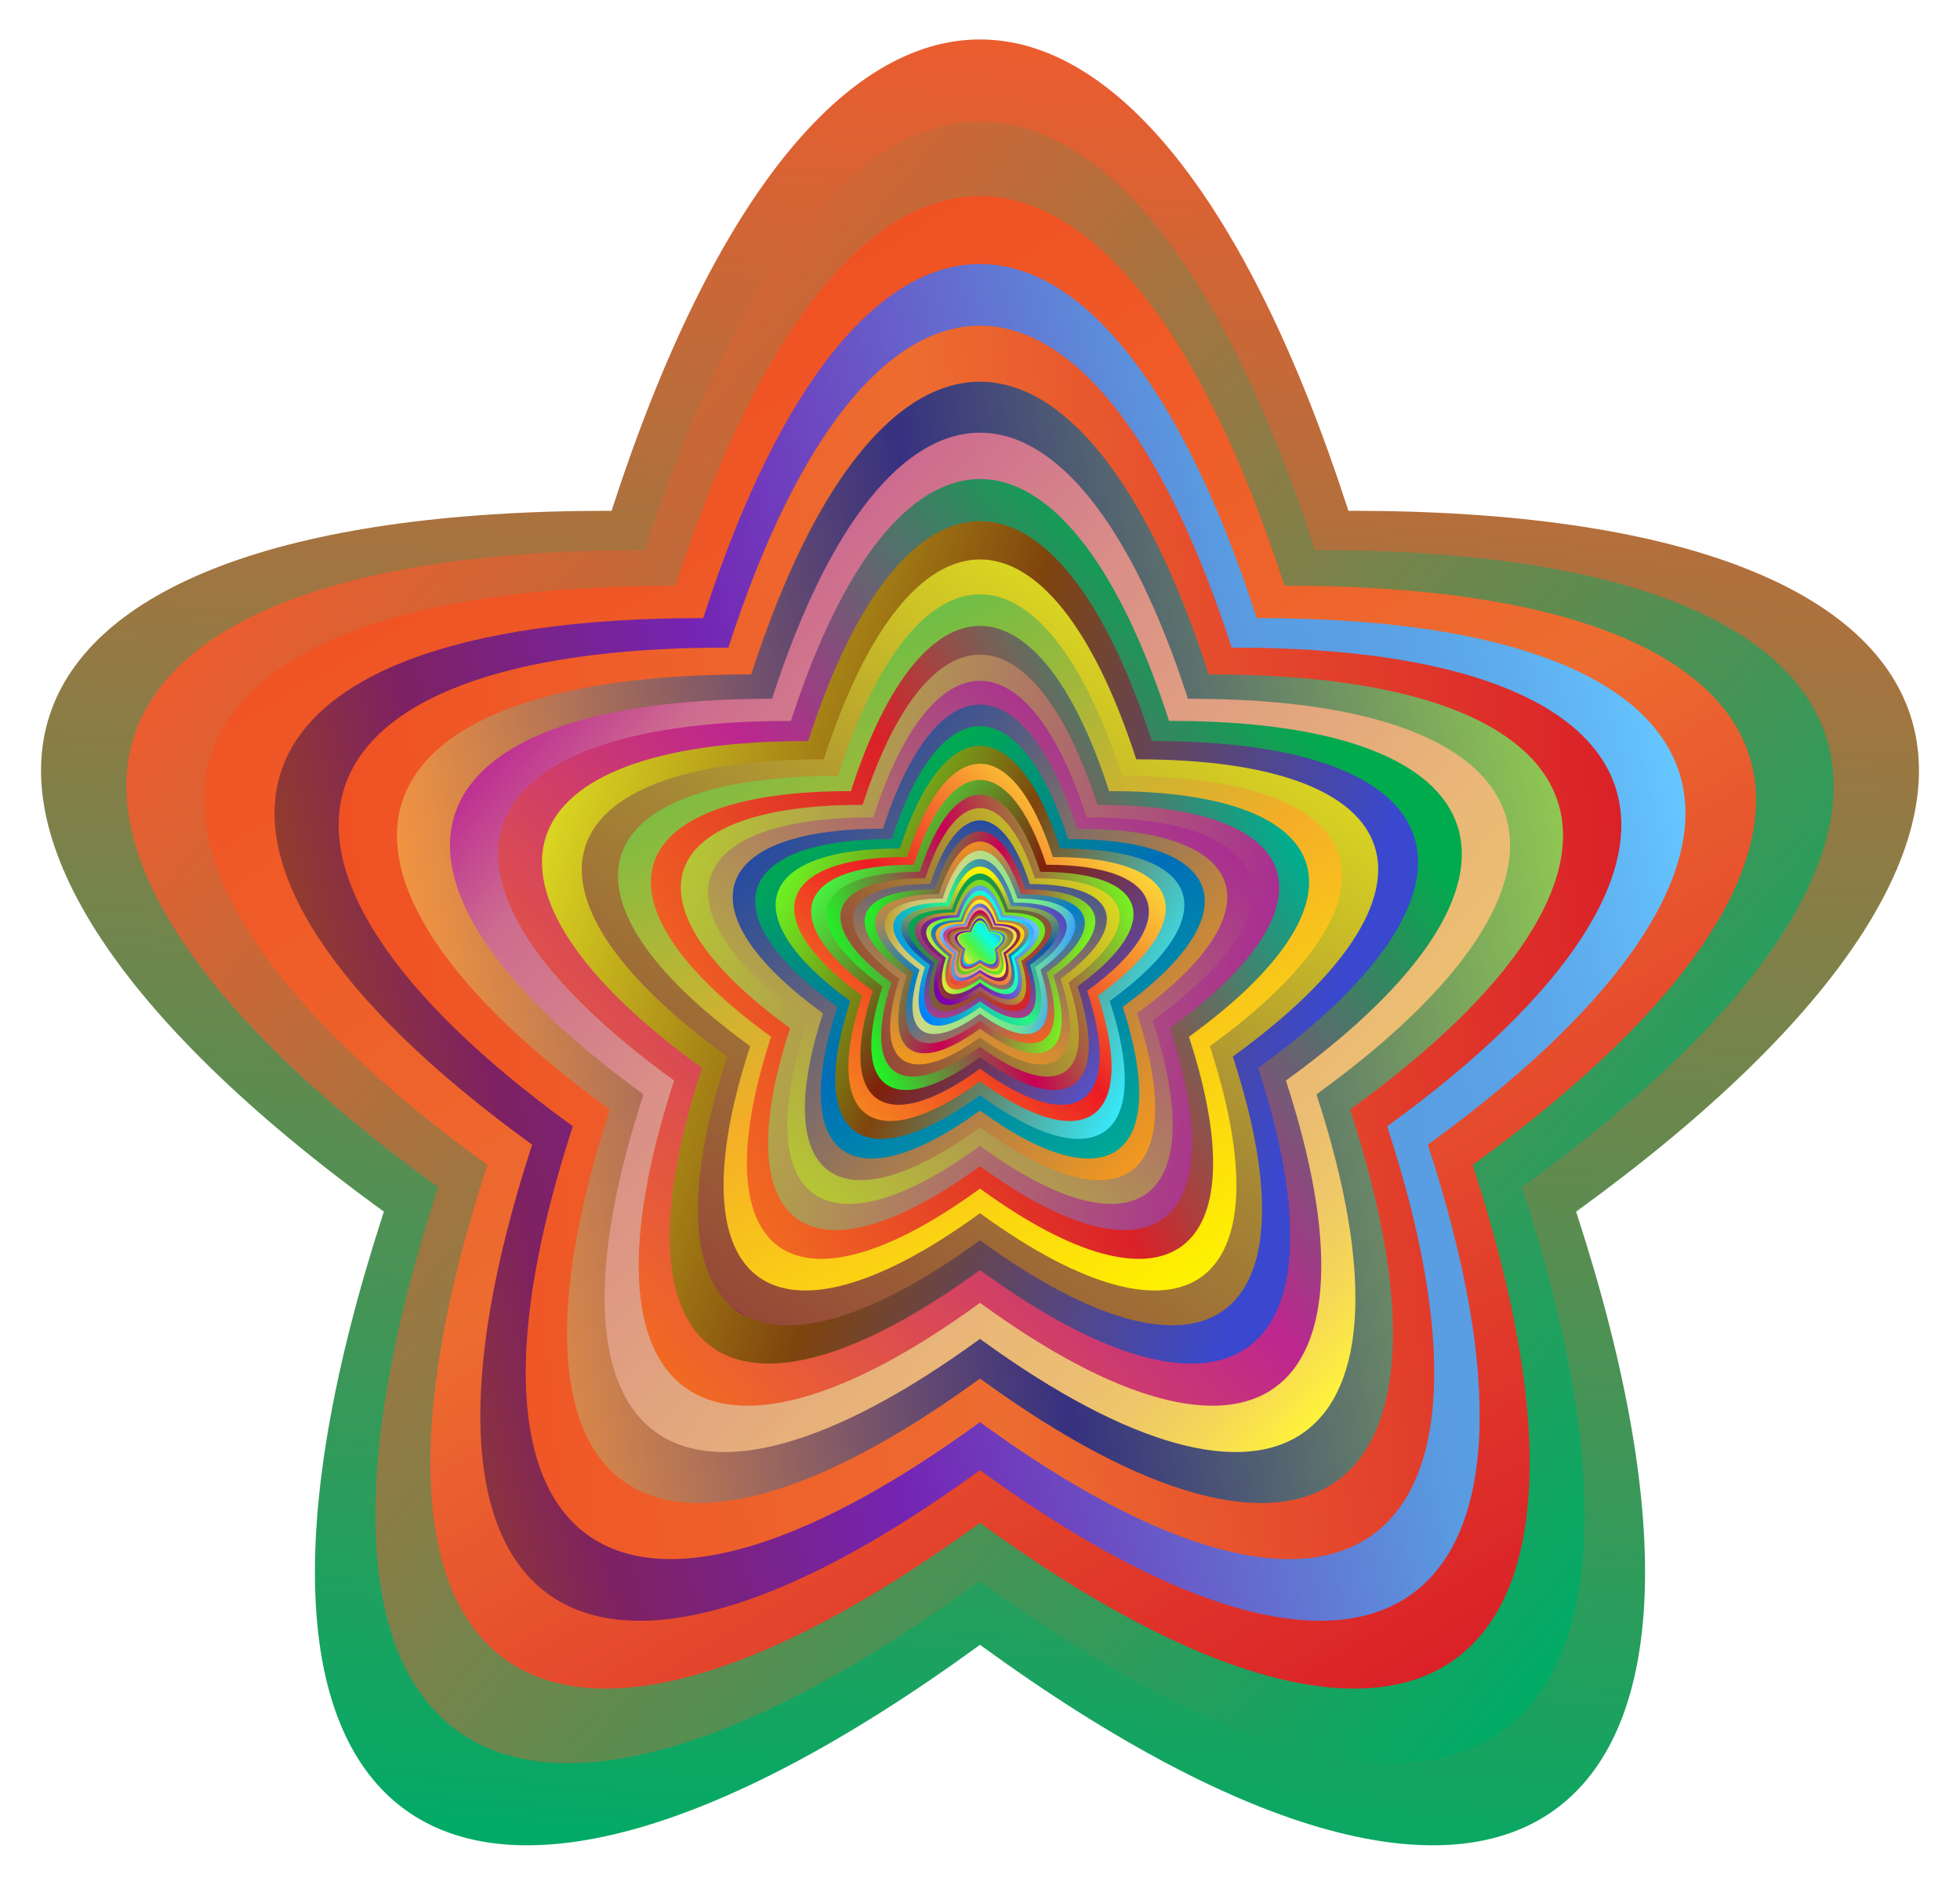 <?xml version="1.0" encoding="utf-8"?>

<!DOCTYPE svg PUBLIC "-//W3C//DTD SVG 1.1//EN" "http://www.w3.org/Graphics/SVG/1.1/DTD/svg11.dtd">
<svg version="1.1" id="Layer_1" xmlns="http://www.w3.org/2000/svg" xmlns:xlink="http://www.w3.org/1999/xlink" x="0px" y="0px"
	 viewBox="0 0 1736.813 1669.912" enable-background="new 0 0 1736.813 1669.912" xml:space="preserve">
<g>
	
		<linearGradient id="SVGID_1_" gradientUnits="userSpaceOnUse" x1="35.745" y1="821.791" x2="1665.97" y2="821.791" gradientTransform="matrix(0.087 -0.996 0.996 0.087 -38.586 1627.828)">
		<stop  offset="0" style="stop-color:#00AB66"/>
		<stop  offset="1" style="stop-color:#EC5C2F"/>
	</linearGradient>
	<path fill="url(#SVGID_1_)" d="M542.741,450.12c179.86-553.552,471.47-553.552,651.33,0l0.795,2.447h2.573
		c582.039,0,672.151,277.338,201.272,619.452l-2.081,1.512l0.795,2.447c179.86,553.552-56.058,724.956-526.937,382.842l-2.081-1.512
		l-2.081,1.512c-470.879,342.114-706.797,170.71-526.937-382.842l0.795-2.447l-2.081-1.512
		C-132.778,729.904-42.665,452.566,539.374,452.566h2.573L542.741,450.12z"/>
	
		<linearGradient id="SVGID_2_" gradientUnits="userSpaceOnUse" x1="58.94" y1="742.174" x2="1568.175" y2="742.174" gradientTransform="matrix(-0.761 -0.648 0.648 -0.761 987.958 2033.7)">
		<stop  offset="0" style="stop-color:#00AB66"/>
		<stop  offset="1" style="stop-color:#EC5C2F"/>
	</linearGradient>
	<path fill="url(#SVGID_2_)" d="M572.347,485.105c163.509-503.229,428.609-503.229,592.118,0l0.723,2.224h2.339
		c529.126,0,611.047,252.125,182.975,563.138l-1.892,1.375l0.723,2.224c163.509,503.229-50.962,659.051-479.034,348.038
		l-1.892-1.375l-1.892,1.375c-428.072,311.013-642.543,155.19-479.034-348.038l0.723-2.224l-1.892-1.375
		C-41.761,739.455,40.16,487.329,569.286,487.329h2.339L572.347,485.105z"/>
	
		<linearGradient id="SVGID_3_" gradientUnits="userSpaceOnUse" x1="106.839" y1="823.052" x2="1455.143" y2="823.052" gradientTransform="matrix(-0.512 -0.859 0.859 -0.512 595.765 2008.39)">
		<stop  offset="0" style="stop-color:#DA2128"/>
		<stop  offset="0.522" style="stop-color:#ED6C30"/>
		<stop  offset="1" style="stop-color:#F05123"/>
	</linearGradient>
	<path fill="url(#SVGID_3_)" d="M599.262,516.909c148.645-457.481,389.645-457.481,538.289,0l0.657,2.022h2.126
		c481.024,0,555.497,229.205,166.341,511.944l-1.72,1.25l0.657,2.022c148.644,457.481-46.329,599.137-435.485,316.399l-1.72-1.25
		l-1.72,1.25c-389.156,282.739-584.13,141.082-435.485-316.399l0.657-2.022l-1.72-1.25
		C40.982,748.136,115.455,518.932,596.479,518.932h2.126L599.262,516.909z"/>
	
		<linearGradient id="SVGID_4_" gradientUnits="userSpaceOnUse" x1="230.461" y1="798.898" x2="1453.341" y2="798.898" gradientTransform="matrix(-0.972 0.234 -0.234 -0.972 1907.992 1443.678)">
		<stop  offset="0" style="stop-color:#66C7FF"/>
		<stop  offset="0.03" style="stop-color:#63BEF9"/>
		<stop  offset="0.11" style="stop-color:#5EABEC"/>
		<stop  offset="0.192" style="stop-color:#5AA0E4"/>
		<stop  offset="0.28" style="stop-color:#599CE1"/>
		<stop  offset="0.67" style="stop-color:#7524B3"/>
		<stop  offset="0.89" style="stop-color:#7E2161"/>
		<stop  offset="1" style="stop-color:#923B2E"/>
	</linearGradient>
	<path fill="url(#SVGID_4_)" d="M623.729,545.823c135.131-415.892,354.223-415.892,489.354,0l0.597,1.838h1.933
		c437.294,0,504.997,208.368,151.219,465.403l-1.564,1.136l0.597,1.838c135.131,415.892-42.117,544.67-395.896,287.635l-1.564-1.136
		l-1.564,1.136c-353.779,257.035-531.027,128.257-395.896-287.635l0.597-1.838l-1.564-1.136
		C116.202,756.029,183.905,547.661,621.199,547.661h1.933L623.729,545.823z"/>
	
		<linearGradient id="SVGID_5_" gradientUnits="userSpaceOnUse" x1="292.731" y1="822.81" x2="1425.861" y2="822.81" gradientTransform="matrix(-0.996 0.088 -0.088 -0.996 1806.698 1590.528)">
		<stop  offset="0" style="stop-color:#DA2128"/>
		<stop  offset="0.522" style="stop-color:#ED6C30"/>
		<stop  offset="1" style="stop-color:#F05123"/>
	</linearGradient>
	<path fill="url(#SVGID_5_)" d="M645.973,572.108c122.847-378.083,322.021-378.083,444.867,0l0.543,1.671h1.757
		c397.54,0,459.089,189.426,137.472,423.094l-1.422,1.033l0.543,1.671c122.847,378.083-38.288,495.155-359.905,261.486l-1.422-1.033
		l-1.422,1.033C545.368,1494.731,384.233,1377.66,507.08,999.577l0.543-1.671l-1.422-1.033
		C184.584,763.204,246.132,573.779,643.673,573.779h1.757L645.973,572.108z"/>
	
		<linearGradient id="SVGID_6_" gradientUnits="userSpaceOnUse" x1="341.654" y1="812.976" x2="1362.565" y2="812.976" gradientTransform="matrix(-0.985 0.173 -0.173 -0.985 1868.322 1506.856)">
		<stop  offset="0" style="stop-color:#8FC752"/>
		<stop  offset="0.511" style="stop-color:#363180"/>
		<stop  offset="1" style="stop-color:#F19441"/>
	</linearGradient>
	<path fill="url(#SVGID_6_)" d="M666.194,596.003c111.679-343.712,292.746-343.712,404.425,0l0.494,1.519h1.597
		c361.4,0,417.353,172.205,124.974,384.631l-1.292,0.939l0.494,1.519c111.679,343.712-34.807,450.141-327.186,237.715l-1.292-0.939
		l-1.292,0.939c-292.379,212.426-438.865,105.997-327.187-237.715l0.494-1.519l-1.292-0.939
		C246.75,769.727,302.703,597.522,664.103,597.522h1.597L666.194,596.003z"/>
	
		<linearGradient id="SVGID_7_" gradientUnits="userSpaceOnUse" x1="363.572" y1="780.007" x2="1299.491" y2="780.007" gradientTransform="matrix(-0.749 -0.663 0.663 -0.749 965.643 2035.716)">
		<stop  offset="0" style="stop-color:#FFF33B"/>
		<stop  offset="0.066" style="stop-color:#F6D955"/>
		<stop  offset="0.135" style="stop-color:#EFC768"/>
		<stop  offset="0.205" style="stop-color:#EBBC73"/>
		<stop  offset="0.28" style="stop-color:#EAB877"/>
		<stop  offset="0.67" style="stop-color:#DA9087"/>
		<stop  offset="0.89" style="stop-color:#CD6C8F"/>
		<stop  offset="1" style="stop-color:#BE2F92"/>
	</linearGradient>
	<path fill="url(#SVGID_7_)" d="M684.577,617.726c101.526-312.466,266.133-312.466,367.659,0l0.449,1.381h1.452
		c328.546,0,379.412,156.55,113.613,349.664l-1.175,0.854l0.449,1.381c101.526,312.466-31.643,409.219-297.442,216.104l-1.175-0.854
		l-1.175,0.854c-265.799,193.114-398.969,96.361-297.442-216.104l0.449-1.381l-1.175-0.854
		C303.264,775.657,354.13,619.107,682.676,619.107h1.452L684.577,617.726z"/>
	
		<linearGradient id="SVGID_8_" gradientUnits="userSpaceOnUse" x1="477.954" y1="786.108" x2="1328.218" y2="786.108" gradientTransform="matrix(-0.743 0.669 -0.669 -0.743 2072.438 874.818)">
		<stop  offset="0.05" style="stop-color:#00AB4E"/>
		<stop  offset="0.5" style="stop-color:#BD268F"/>
		<stop  offset="1" style="stop-color:#F26922"/>
	</linearGradient>
	<path fill="url(#SVGID_8_)" d="M701.289,637.474c92.297-284.06,241.939-284.06,334.235,0l0.408,1.256h1.32
		c298.678,0,344.92,142.318,103.284,317.877l-1.068,0.776l0.408,1.256c92.297,284.06-28.767,372.017-270.402,196.459l-1.068-0.776
		l-1.068,0.776c-241.635,175.558-362.699,87.601-270.402-196.459l0.408-1.256l-1.068-0.776
		C354.641,781.048,400.883,638.73,699.561,638.73h1.32L701.289,637.474z"/>
	
		<linearGradient id="SVGID_9_" gradientUnits="userSpaceOnUse" x1="516.376" y1="805.492" x2="1263.267" y2="805.492" gradientTransform="matrix(-0.952 -0.307 0.307 -0.952 1439.022 1895.936)">
		<stop  offset="0.05" style="stop-color:#3948CE"/>
		<stop  offset="0.534" style="stop-color:#7F440D"/>
		<stop  offset="1" style="stop-color:#DAD521"/>
	</linearGradient>
	<path fill="url(#SVGID_9_)" d="M716.481,655.427c83.906-258.236,219.944-258.236,303.85,0l0.371,1.141h1.2
		c271.525,0,313.564,129.38,93.895,288.979l-0.971,0.705l0.371,1.141c83.906,258.236-26.151,338.197-245.82,178.599l-0.971-0.705
		l-0.971,0.705c-219.669,159.599-329.726,79.637-245.82-178.599l0.371-1.141l-0.971-0.705
		c-219.669-159.599-177.63-288.979,93.895-288.979h1.2L716.481,655.427z"/>
	
		<linearGradient id="SVGID_10_" gradientUnits="userSpaceOnUse" x1="477.381" y1="847.482" x2="1161.706" y2="847.482" gradientTransform="matrix(0.558 -0.83 0.83 0.558 -309.179 1089.07)">
		<stop  offset="0" style="stop-color:#A90093"/>
		<stop  offset="0" style="stop-color:#954937"/>
		<stop  offset="0.506" style="stop-color:#A58735"/>
		<stop  offset="1" style="stop-color:#DAD521"/>
	</linearGradient>
	<path fill="url(#SVGID_10_)" d="M730.293,671.748c76.278-234.76,199.949-234.76,276.228,0l0.337,1.038h1.091
		c246.841,0,285.058,117.618,85.359,262.708l-0.883,0.641l0.337,1.038c76.278,234.76-23.774,307.452-223.473,162.363l-0.883-0.641
		l-0.883,0.641c-199.699,145.09-299.751,72.397-223.473-162.363l0.337-1.038l-0.883-0.641
		c-199.699-145.09-161.482-262.708,85.359-262.708h1.091L730.293,671.748z"/>
	
		<linearGradient id="SVGID_11_" gradientUnits="userSpaceOnUse" x1="513.648" y1="832.739" x2="1145.918" y2="832.739" gradientTransform="matrix(-0.485 -0.875 0.875 -0.485 559.005 1999.237)">
		<stop  offset="0" style="stop-color:#FFF200"/>
		<stop  offset="0.5" style="stop-color:#F5AE28"/>
		<stop  offset="1" style="stop-color:#6FBE45"/>
	</linearGradient>
	<path fill="url(#SVGID_11_)" d="M742.848,686.585c69.344-213.418,181.772-213.418,251.116,0l0.307,0.943h0.992
		c224.401,0,259.143,106.926,77.599,238.825l-0.802,0.583l0.307,0.943c69.344,213.418-21.613,279.502-203.157,147.602l-0.802-0.583
		l-0.802,0.583c-181.544,131.9-272.501,65.816-203.157-147.602l0.306-0.943l-0.802-0.583
		c-181.544-131.9-146.802-238.825,77.599-238.825h0.992L742.848,686.585z"/>
	
		<linearGradient id="SVGID_12_" gradientUnits="userSpaceOnUse" x1="578.258" y1="802.096" x2="1155.792" y2="802.096" gradientTransform="matrix(-0.891 0.454 -0.454 -0.891 2021.05 1185.233)">
		<stop  offset="0.006" style="stop-color:#00AD8E"/>
		<stop  offset="0.5" style="stop-color:#DA2128"/>
		<stop  offset="1" style="stop-color:#F26922"/>
	</linearGradient>
	<path fill="url(#SVGID_12_)" d="M754.263,700.073c63.04-194.016,165.247-194.016,228.287,0l0.279,0.858h0.902
		c204.001,0,235.585,97.205,70.545,217.114l-0.729,0.53l0.279,0.858c63.04,194.017-19.648,254.093-184.688,134.184l-0.729-0.53
		l-0.729,0.53c-165.04,119.909-247.728,59.833-184.688-134.184l0.279-0.858l-0.729-0.53
		c-165.04-119.909-133.456-217.114,70.545-217.114h0.902L754.263,700.073z"/>
	
		<linearGradient id="SVGID_13_" gradientUnits="userSpaceOnUse" x1="597.9" y1="847.841" x2="1119.87" y2="847.841" gradientTransform="matrix(0.98 0.198 -0.198 0.98 182.044 -155.088)">
		<stop  offset="0" style="stop-color:#B5C634"/>
		<stop  offset="1" style="stop-color:#A92E91"/>
	</linearGradient>
	<path fill="url(#SVGID_13_)" d="M764.639,712.335c57.309-176.379,150.225-176.379,207.534,0l0.253,0.78h0.82
		c185.456,0,214.168,88.368,64.132,197.376l-0.663,0.482l0.253,0.78c57.309,176.379-17.862,230.993-167.898,121.985l-0.663-0.482
		l-0.663,0.482c-150.037,109.008-225.207,54.393-167.898-121.985l0.253-0.78l-0.663-0.482
		c-150.037-109.008-121.324-197.376,64.132-197.376h0.82L764.639,712.335z"/>
	
		<linearGradient id="SVGID_14_" gradientUnits="userSpaceOnUse" x1="603.632" y1="853.685" x2="1076.419" y2="853.685" gradientTransform="matrix(0.661 -0.751 0.751 0.661 -332.108 935.185)">
		<stop  offset="0" style="stop-color:#B5C634"/>
		<stop  offset="1" style="stop-color:#A92E91"/>
	</linearGradient>
	<path fill="url(#SVGID_14_)" d="M774.073,723.483c52.099-160.344,136.568-160.344,188.667,0l0.23,0.709h0.745
		c168.596,0,194.698,80.335,58.301,179.433l-0.603,0.438l0.23,0.709c52.099,160.344-16.238,209.994-152.635,110.896l-0.603-0.438
		l-0.603,0.438c-136.397,99.098-204.734,49.448-152.635-110.896l0.23-0.709l-0.603-0.438
		c-136.397-99.098-110.295-179.433,58.301-179.433h0.745L774.073,723.483z"/>
	
		<linearGradient id="SVGID_15_" gradientUnits="userSpaceOnUse" x1="667.856" y1="860.165" x2="1104.252" y2="860.165" gradientTransform="matrix(0.745 0.667 -0.667 0.745 778.769 -366.396)">
		<stop  offset="0" style="stop-color:#264BA0"/>
		<stop  offset="1" style="stop-color:#F2981F"/>
	</linearGradient>
	<path fill="url(#SVGID_15_)" d="M782.649,733.616c47.363-145.767,124.153-145.767,171.516,0l0.209,0.644h0.677
		c153.269,0,176.998,73.032,53.001,163.121l-0.548,0.398l0.209,0.644c47.363,145.768-14.762,190.904-138.759,100.814l-0.548-0.398
		l-0.548,0.398c-123.997,90.089-186.122,44.953-138.759-100.814l0.209-0.644l-0.548-0.398
		c-123.997-90.089-100.268-163.121,53.001-163.121h0.677L782.649,733.616z"/>
	
		<linearGradient id="SVGID_16_" gradientUnits="userSpaceOnUse" x1="647.664" y1="828.528" x2="1034.772" y2="828.528" gradientTransform="matrix(-0.55 -0.835 0.835 -0.55 649.127 2019.522)">
		<stop  offset="0" style="stop-color:#00A995"/>
		<stop  offset="0.5" style="stop-color:#006EB9"/>
		<stop  offset="1" style="stop-color:#00AA4F"/>
	</linearGradient>
	<path fill="url(#SVGID_16_)" d="M790.445,742.829c43.057-132.516,112.866-132.516,155.923,0l0.19,0.586h0.616
		c139.335,0,160.908,66.393,48.183,148.292l-0.498,0.362l0.19,0.586c43.057,132.516-13.42,173.549-126.145,91.649l-0.498-0.362
		l-0.498,0.362c-112.725,81.899-169.202,40.866-126.145-91.649l0.19-0.586l-0.498-0.362
		c-112.725-81.899-91.152-148.292,48.183-148.292h0.616L790.445,742.829z"/>
	
		<linearGradient id="SVGID_17_" gradientUnits="userSpaceOnUse" x1="689.57" y1="814.361" x2="1048.386" y2="814.361" gradientTransform="matrix(-0.889 -0.458 0.458 -0.889 1258.208 1974.84)">
		<stop  offset="0" style="stop-color:#37E9F9"/>
		<stop  offset="0.534" style="stop-color:#7F440D"/>
		<stop  offset="1" style="stop-color:#6CF222"/>
	</linearGradient>
	<path fill="url(#SVGID_17_)" d="M797.532,751.204c39.143-120.469,102.606-120.469,141.748,0l0.173,0.533h0.56
		c126.669,0,146.28,60.357,43.803,134.811l-0.453,0.329l0.173,0.532c39.143,120.469-12.2,157.772-114.677,83.318l-0.453-0.329
		l-0.453,0.329c-102.477,74.454-153.82,37.151-114.677-83.318l0.173-0.532l-0.453-0.329
		c-102.477-74.454-82.866-134.811,43.803-134.811h0.56L797.532,751.204z"/>
	
		<linearGradient id="SVGID_18_" gradientUnits="userSpaceOnUse" x1="721.511" y1="818.815" x2="1047.543" y2="818.815" gradientTransform="matrix(-0.707 0.707 -0.707 -0.707 2072.87 811.534)">
		<stop  offset="0" style="stop-color:#FBD437"/>
		<stop  offset="0.506" style="stop-color:#ED1C24"/>
		<stop  offset="1" style="stop-color:#F58220"/>
	</linearGradient>
	<path fill="url(#SVGID_18_)" d="M803.975,758.818c35.584-109.517,93.278-109.517,128.862,0l0.157,0.484h0.509
		c115.153,0,132.982,54.87,39.821,122.555l-0.412,0.299l0.157,0.484c35.584,109.517-11.091,143.429-104.252,75.743l-0.412-0.299
		l-0.412,0.299c-93.161,67.685-139.836,33.774-104.252-75.743l0.157-0.484l-0.412-0.299
		c-93.161-67.685-75.333-122.555,39.821-122.555h0.509L803.975,758.818z"/>
	
		<linearGradient id="SVGID_19_" gradientUnits="userSpaceOnUse" x1="711.265" y1="813.541" x2="1010.56" y2="813.541" gradientTransform="matrix(-0.804 -0.595 0.595 -0.804 1070.129 2022.638)">
		<stop  offset="0" style="stop-color:#5652C7"/>
		<stop  offset="0.511" style="stop-color:#802109"/>
		<stop  offset="1" style="stop-color:#47F141"/>
	</linearGradient>
	<path fill="url(#SVGID_19_)" d="M809.833,765.74c32.349-99.561,84.798-99.561,117.147,0l0.143,0.44h0.463
		c104.685,0,120.892,49.882,36.201,111.414l-0.374,0.272l0.143,0.44c32.349,99.561-10.083,130.39-94.774,68.858l-0.374-0.272
		l-0.374,0.272c-84.692,61.532-127.124,30.704-94.774-68.858l0.143-0.44l-0.374-0.272c-84.692-61.532-68.484-111.414,36.201-111.414
		h0.463L809.833,765.74z"/>
	
		<linearGradient id="SVGID_20_" gradientUnits="userSpaceOnUse" x1="742.791" y1="846.391" x2="1006.388" y2="846.391" gradientTransform="matrix(0.941 -0.339 0.339 0.941 -231.657 343.895)">
		<stop  offset="0" style="stop-color:#1FF626"/>
		<stop  offset="0.489" style="stop-color:#C80054"/>
		<stop  offset="0.994" style="stop-color:#75F222"/>
	</linearGradient>
	<path fill="url(#SVGID_20_)" d="M815.157,772.032c29.409-90.51,77.089-90.51,106.498,0l0.13,0.4h0.421
		c95.168,0,109.902,45.347,32.91,101.285l-0.34,0.247l0.13,0.4c29.409,90.51-9.166,118.536-86.158,62.598l-0.34-0.247l-0.34,0.247
		c-76.993,55.938-115.567,27.912-86.158-62.598l0.13-0.4l-0.34-0.247c-76.992-55.938-62.258-101.285,32.91-101.285h0.421
		L815.157,772.032z"/>
	
		<linearGradient id="SVGID_21_" gradientUnits="userSpaceOnUse" x1="745.541" y1="849.377" x2="990.988" y2="849.377" gradientTransform="matrix(0.883 -0.469 0.469 0.883 -290.3 505.287)">
		<stop  offset="0" style="stop-color:#A90093"/>
		<stop  offset="0" style="stop-color:#954937"/>
		<stop  offset="0.506" style="stop-color:#A58735"/>
		<stop  offset="1" style="stop-color:#DAD521"/>
	</linearGradient>
	<path fill="url(#SVGID_21_)" d="M819.998,777.752c26.735-82.282,70.081-82.282,96.816,0l0.118,0.364h0.382
		c86.516,0,99.911,41.224,29.918,92.078l-0.309,0.225l0.118,0.364c26.735,82.282-8.333,107.76-78.326,56.907l-0.309-0.225
		l-0.309,0.225c-69.993,50.853-105.061,25.375-78.326-56.907l0.118-0.364l-0.309-0.225c-69.993-50.853-56.599-92.078,29.918-92.078
		h0.382L819.998,777.752z"/>
	
		<linearGradient id="SVGID_22_" gradientUnits="userSpaceOnUse" x1="762.407" y1="839.405" x2="986.484" y2="839.405" gradientTransform="matrix(-0.218 0.976 -0.976 -0.218 1872.578 169.434)">
		<stop  offset="0" style="stop-color:#264BA0"/>
		<stop  offset="1" style="stop-color:#F2981F"/>
	</linearGradient>
	<path fill="url(#SVGID_22_)" d="M824.399,782.953c24.305-74.802,63.71-74.802,88.015,0l0.107,0.331h0.348
		c78.651,0,90.828,37.477,27.198,83.707l-0.281,0.204l0.107,0.331c24.305,74.802-7.575,97.964-71.205,51.734l-0.281-0.204
		l-0.281,0.204c-63.63,46.23-95.51,23.068-71.205-51.734l0.107-0.331l-0.281-0.204c-63.63-46.23-51.453-83.707,27.198-83.707h0.348
		L824.399,782.953z"/>
	
		<linearGradient id="SVGID_23_" gradientUnits="userSpaceOnUse" x1="764.303" y1="842.269" x2="961.849" y2="842.269" gradientTransform="matrix(0.957 0.289 -0.289 0.957 278.559 -215.454)">
		<stop  offset="0" style="stop-color:#1FF626"/>
		<stop  offset="0.489" style="stop-color:#C80054"/>
		<stop  offset="0.994" style="stop-color:#75F222"/>
	</linearGradient>
	<path fill="url(#SVGID_23_)" d="M828.4,787.68c22.095-68.002,57.918-68.002,80.013,0l0.098,0.301h0.316
		c71.501,0,82.571,34.07,24.725,76.097l-0.256,0.186l0.098,0.301c22.095,68.002-6.886,89.058-64.732,47.031l-0.256-0.186
		l-0.256,0.186c-57.846,42.027-86.827,20.971-64.732-47.031l0.098-0.301l-0.256-0.186c-57.846-42.027-46.776-76.097,24.725-76.097
		h0.316L828.4,787.68z"/>
	
		<linearGradient id="SVGID_24_" gradientUnits="userSpaceOnUse" x1="785.254" y1="832.912" x2="970.301" y2="832.912" gradientTransform="matrix(0.406 0.914 -0.914 0.406 1278.731 -297.702)">
		<stop  offset="0" style="stop-color:#F68B1F"/>
		<stop  offset="0.489" style="stop-color:#0080C8"/>
		<stop  offset="0.994" style="stop-color:#F26122"/>
	</linearGradient>
	<path fill="url(#SVGID_24_)" d="M832.037,791.978c20.086-61.82,52.653-61.82,72.739,0l0.089,0.273h0.287
		c65.001,0,75.065,30.973,22.478,69.179l-0.232,0.169l0.089,0.273c20.086,61.82-6.26,80.962-58.847,42.755l-0.232-0.169
		l-0.232,0.169c-52.587,38.207-78.934,19.065-58.847-42.755l0.089-0.273l-0.232-0.169c-52.587-38.207-42.523-69.179,22.478-69.179
		h0.287L832.037,791.978z"/>
	
		<linearGradient id="SVGID_25_" gradientUnits="userSpaceOnUse" x1="789.567" y1="829.946" x2="954.604" y2="829.946" gradientTransform="matrix(-0.971 -0.24 0.24 -0.971 1510.648 1854.174)">
		<stop  offset="0" style="stop-color:#3BA2FF"/>
		<stop  offset="0.027" style="stop-color:#46B0E9"/>
		<stop  offset="0.075" style="stop-color:#58C5C7"/>
		<stop  offset="0.124" style="stop-color:#66D5AC"/>
		<stop  offset="0.174" style="stop-color:#6FE199"/>
		<stop  offset="0.225" style="stop-color:#75E88E"/>
		<stop  offset="0.28" style="stop-color:#77EA8A"/>
		<stop  offset="0.67" style="stop-color:#CBDA87"/>
		<stop  offset="0.89" style="stop-color:#CDC16C"/>
		<stop  offset="1" style="stop-color:#BE9F2F"/>
	</linearGradient>
	<path fill="url(#SVGID_25_)" d="M835.343,795.885c18.26-56.2,47.866-56.2,66.127,0l0.081,0.248h0.261
		c59.092,0,68.241,28.157,20.434,62.89l-0.211,0.154l0.081,0.248c18.26,56.2-5.691,73.602-53.498,38.868l-0.211-0.154l-0.211,0.154
		c-47.806,34.733-71.758,17.331-53.498-38.868l0.081-0.248l-0.211-0.154c-47.806-34.733-38.658-62.89,20.434-62.89h0.261
		L835.343,795.885z"/>
	
		<linearGradient id="SVGID_26_" gradientUnits="userSpaceOnUse" x1="788.967" y1="845.566" x2="942.472" y2="845.566" gradientTransform="matrix(0.83 -0.557 0.557 0.83 -317.928 625.451)">
		<stop  offset="0" style="stop-color:#007DFF"/>
		<stop  offset="0.5" style="stop-color:#28F584"/>
		<stop  offset="1" style="stop-color:#5845BE"/>
	</linearGradient>
	<path fill="url(#SVGID_26_)" d="M838.349,799.437c16.6-51.091,43.515-51.091,60.115,0l0.073,0.226h0.237
		c53.72,0,62.037,25.597,18.577,57.173l-0.192,0.14l0.073,0.226c16.6,51.091-5.174,66.911-48.634,35.335l-0.192-0.14l-0.192,0.14
		c-43.46,31.576-65.235,15.756-48.634-35.335l0.073-0.226l-0.192-0.14c-43.46-31.576-35.143-57.173,18.577-57.173h0.237
		L838.349,799.437z"/>
	
		<linearGradient id="SVGID_27_" gradientUnits="userSpaceOnUse" x1="801.284" y1="834.836" x2="935.845" y2="834.836" gradientTransform="matrix(0.009 1 -1 0.009 1695.166 -41.257)">
		<stop  offset="0.05" style="stop-color:#FFF200"/>
		<stop  offset="0.534" style="stop-color:#0E58A8"/>
		<stop  offset="1" style="stop-color:#A93E89"/>
	</linearGradient>
	<path fill="url(#SVGID_27_)" d="M841.081,802.666c15.091-46.446,39.559-46.446,54.65,0l0.067,0.205h0.216
		c48.836,0,56.397,23.27,16.888,51.975l-0.175,0.127l0.067,0.205c15.091,46.446-4.704,60.828-44.213,32.122l-0.175-0.127
		l-0.175,0.127c-39.509,28.705-59.304,14.323-44.213-32.122l0.067-0.205l-0.175-0.127c-39.509-28.705-31.948-51.975,16.888-51.975
		h0.216L841.081,802.666z"/>
	
		<linearGradient id="SVGID_28_" gradientUnits="userSpaceOnUse" x1="798.422" y1="830.744" x2="922.095" y2="830.744" gradientTransform="matrix(-0.634 -0.773 0.773 -0.634 773.197 2035.879)">
		<stop  offset="0" style="stop-color:#DA2128"/>
		<stop  offset="1" style="stop-color:#00A84F"/>
	</linearGradient>
	<path fill="url(#SVGID_28_)" d="M843.565,805.601c13.719-42.224,35.963-42.224,49.682,0l0.061,0.187h0.196
		c44.397,0,51.27,21.155,15.353,47.25l-0.159,0.115l0.061,0.187c13.719,42.224-4.276,55.298-40.194,29.202l-0.159-0.115
		l-0.159,0.115c-35.918,26.096-53.913,13.021-40.194-29.202l0.061-0.187l-0.159-0.115c-35.918-26.096-29.044-47.25,15.353-47.25
		h0.196L843.565,805.601z"/>
	
		<linearGradient id="SVGID_29_" gradientUnits="userSpaceOnUse" x1="805.988" y1="841.174" x2="920.659" y2="841.174" gradientTransform="matrix(0.729 -0.685 0.685 0.729 -336.204 820.958)">
		<stop  offset="0.05" style="stop-color:#7C00AB"/>
		<stop  offset="0.5" style="stop-color:#BD9C26"/>
		<stop  offset="1" style="stop-color:#63F222"/>
	</linearGradient>
	<path fill="url(#SVGID_29_)" d="M845.824,808.27c12.472-38.385,32.693-38.385,45.165,0l0.055,0.17h0.178
		c40.361,0,46.609,19.232,13.957,42.955l-0.144,0.105l0.055,0.17c12.472,38.385-3.887,50.271-36.54,26.548l-0.144-0.105
		l-0.144,0.105c-32.652,23.723-49.012,11.838-36.54-26.548l0.055-0.17l-0.144-0.105c-32.652-23.723-26.404-42.955,13.957-42.955
		h0.178L845.824,808.27z"/>
	
		<linearGradient id="SVGID_30_" gradientUnits="userSpaceOnUse" x1="817.944" y1="827.626" x2="922.812" y2="827.626" gradientTransform="matrix(-0.826 0.564 -0.564 -0.826 2056.351 1035.128)">
		<stop  offset="0" style="stop-color:#66C7FF"/>
		<stop  offset="0.03" style="stop-color:#63BEF9"/>
		<stop  offset="0.11" style="stop-color:#5EABEC"/>
		<stop  offset="0.192" style="stop-color:#5AA0E4"/>
		<stop  offset="0.28" style="stop-color:#599CE1"/>
		<stop  offset="0.67" style="stop-color:#7524B3"/>
		<stop  offset="0.89" style="stop-color:#7E2161"/>
		<stop  offset="1" style="stop-color:#923B2E"/>
	</linearGradient>
	<path fill="url(#SVGID_30_)" d="M847.877,810.696c11.338-34.896,29.721-34.896,41.059,0l0.05,0.154h0.162
		c36.691,0,42.372,17.483,12.688,39.05l-0.131,0.095l0.05,0.154c11.338,34.896-3.534,45.701-33.218,24.134l-0.131-0.095
		l-0.131,0.095c-29.684,21.567-44.556,10.761-33.218-24.134l0.05-0.154l-0.131-0.095c-29.684-21.567-24.003-39.05,12.688-39.05
		h0.162L847.877,810.696z"/>
	
		<linearGradient id="SVGID_31_" gradientUnits="userSpaceOnUse" x1="820.484" y1="830.174" x2="914.153" y2="830.174" gradientTransform="matrix(-0.915 0.404 -0.404 -0.915 2000.038 1248.103)">
		<stop  offset="0" style="stop-color:#3BA2FF"/>
		<stop  offset="0.049" style="stop-color:#2BC0F5"/>
		<stop  offset="0.105" style="stop-color:#1EDBED"/>
		<stop  offset="0.161" style="stop-color:#14EEE7"/>
		<stop  offset="0.219" style="stop-color:#0EF9E3"/>
		<stop  offset="0.281" style="stop-color:#0CFDE2"/>
		<stop  offset="0.668" style="stop-color:#4EF33F"/>
		<stop  offset="0.888" style="stop-color:#97ED3C"/>
		<stop  offset="1" style="stop-color:#E8E93A"/>
	</linearGradient>
	<path fill="url(#SVGID_31_)" d="M849.743,812.901c10.307-31.723,27.019-31.723,37.327,0l0.046,0.14h0.147
		c33.356,0,38.52,15.894,11.535,35.5l-0.119,0.087l0.046,0.14c10.307,31.723-3.213,41.546-30.198,21.94l-0.119-0.087l-0.119,0.087
		c-26.985,19.606-40.505,9.783-30.198-21.94l0.046-0.14l-0.119-0.087c-26.985-19.606-21.821-35.5,11.535-35.5h0.147L849.743,812.901
		z"/>
	
		<linearGradient id="SVGID_32_" gradientUnits="userSpaceOnUse" x1="829.362" y1="836.181" x2="915.812" y2="836.181" gradientTransform="matrix(-0.389 0.921 -0.921 -0.389 1975.162 359.17)">
		<stop  offset="0" style="stop-color:#F68B1F"/>
		<stop  offset="0.489" style="stop-color:#0080C8"/>
		<stop  offset="0.994" style="stop-color:#F26122"/>
	</linearGradient>
	<path fill="url(#SVGID_32_)" d="M851.44,814.906c9.37-28.839,24.563-28.839,33.933,0l0.041,0.127h0.134
		c30.323,0,35.018,14.449,10.486,32.273l-0.108,0.079l0.041,0.127c9.37,28.839-2.921,37.769-27.453,19.946l-0.108-0.079
		l-0.108,0.079c-24.532,17.824-36.823,8.894-27.453-19.946l0.041-0.127l-0.108-0.079c-24.532-17.824-19.837-32.273,10.486-32.273
		h0.134L851.44,814.906z"/>
	
		<linearGradient id="SVGID_33_" gradientUnits="userSpaceOnUse" x1="832.809" y1="836.183" x2="911.444" y2="836.183" gradientTransform="matrix(-0.38 0.925 -0.925 -0.38 1970.923 349.427)">
		<stop  offset="0" style="stop-color:#FFF33B"/>
		<stop  offset="0.04" style="stop-color:#FEE72E"/>
		<stop  offset="0.117" style="stop-color:#FED51B"/>
		<stop  offset="0.196" style="stop-color:#FDCA10"/>
		<stop  offset="0.281" style="stop-color:#FDC70C"/>
		<stop  offset="0.668" style="stop-color:#F3903F"/>
		<stop  offset="0.888" style="stop-color:#ED683C"/>
		<stop  offset="1" style="stop-color:#E93E3A"/>
	</linearGradient>
	<path fill="url(#SVGID_33_)" d="M852.982,816.729c8.519-26.218,22.33-26.218,30.849,0l0.038,0.116h0.122
		c27.567,0,31.835,13.135,9.533,29.339l-0.099,0.072l0.038,0.116c8.519,26.218-2.655,34.336-24.957,18.132l-0.099-0.072
		l-0.099,0.072c-22.302,16.203-33.476,8.085-24.957-18.132l0.038-0.116l-0.099-0.072c-22.302-16.203-18.034-29.339,9.533-29.339
		h0.122L852.982,816.729z"/>
	
		<linearGradient id="SVGID_34_" gradientUnits="userSpaceOnUse" x1="831.847" y1="837.031" x2="901.916" y2="837.031" gradientTransform="matrix(0.972 0.235 -0.235 0.972 220.312 -180.551)">
		<stop  offset="0" style="stop-color:#66C7FF"/>
		<stop  offset="0.03" style="stop-color:#63BEF9"/>
		<stop  offset="0.11" style="stop-color:#5EABEC"/>
		<stop  offset="0.192" style="stop-color:#5AA0E4"/>
		<stop  offset="0.28" style="stop-color:#599CE1"/>
		<stop  offset="0.67" style="stop-color:#7524B3"/>
		<stop  offset="0.89" style="stop-color:#7E2161"/>
		<stop  offset="1" style="stop-color:#923B2E"/>
	</linearGradient>
	<path fill="url(#SVGID_34_)" d="M854.384,818.386c7.744-23.834,20.3-23.834,28.044,0l0.034,0.105h0.111
		c25.061,0,28.941,11.941,8.666,26.672l-0.09,0.065l0.034,0.105c7.744,23.834-2.414,31.214-22.688,16.484l-0.09-0.065l-0.09,0.065
		c-20.275,14.73-30.432,7.35-22.688-16.484l0.034-0.105l-0.09-0.065c-20.275-14.73-16.395-26.672,8.666-26.672h0.111
		L854.384,818.386z"/>
	
		<linearGradient id="SVGID_35_" gradientUnits="userSpaceOnUse" x1="838.038" y1="832.088" x2="901.377" y2="832.088" gradientTransform="matrix(-0.935 -0.355 0.355 -0.935 1383.771 1923.845)">
		<stop  offset="0" style="stop-color:#FFF33B"/>
		<stop  offset="0.066" style="stop-color:#F6D955"/>
		<stop  offset="0.135" style="stop-color:#EFC768"/>
		<stop  offset="0.205" style="stop-color:#EBBC73"/>
		<stop  offset="0.28" style="stop-color:#EAB877"/>
		<stop  offset="0.67" style="stop-color:#DA9087"/>
		<stop  offset="0.89" style="stop-color:#CD6C8F"/>
		<stop  offset="1" style="stop-color:#BE2F92"/>
	</linearGradient>
	<path fill="url(#SVGID_35_)" d="M855.659,819.892c7.04-21.667,18.455-21.667,25.495,0l0.031,0.096h0.101
		c22.782,0,26.31,10.856,7.878,24.247l-0.081,0.059l0.031,0.096c7.04,21.667-2.194,28.377-20.626,14.985l-0.081-0.059l-0.081,0.059
		c-18.431,13.391-27.666,6.682-20.626-14.985l0.031-0.096l-0.081-0.059c-18.431-13.391-14.904-24.247,7.878-24.247h0.101
		L855.659,819.892z"/>
	
		<linearGradient id="SVGID_36_" gradientUnits="userSpaceOnUse" x1="836.685" y1="836.5" x2="895.891" y2="836.5" gradientTransform="matrix(-0.289 -0.957 0.957 -0.289 320.254 1907.714)">
		<stop  offset="0" style="stop-color:#51F321"/>
		<stop  offset="1" style="stop-color:#C80054"/>
	</linearGradient>
	<path fill="url(#SVGID_36_)" d="M856.818,821.262c6.4-19.698,16.777-19.698,23.177,0l0.028,0.087h0.092
		c20.711,0,23.918,9.869,7.162,22.043l-0.074,0.054l0.028,0.087c6.4,19.698-1.995,25.797-18.751,13.623l-0.074-0.054l-0.074,0.054
		c-16.756,12.174-25.151,6.075-18.751-13.623l0.028-0.087l-0.074-0.054c-16.756-12.174-13.549-22.043,7.162-22.043h0.092
		L856.818,821.262z"/>
	
		<linearGradient id="SVGID_37_" gradientUnits="userSpaceOnUse" x1="842.729" y1="834.276" x2="895.908" y2="834.276" gradientTransform="matrix(0.138 0.99 -0.99 0.138 1575.159 -140.637)">
		<stop  offset="0" style="stop-color:#A90093"/>
		<stop  offset="0" style="stop-color:#954937"/>
		<stop  offset="0.506" style="stop-color:#A58735"/>
		<stop  offset="1" style="stop-color:#DAD521"/>
	</linearGradient>
	<path fill="url(#SVGID_37_)" d="M857.871,822.507c5.818-17.907,15.252-17.907,21.07,0l0.026,0.079h0.083
		c18.828,0,21.744,8.972,6.511,20.039l-0.067,0.049l0.026,0.079c5.818,17.907-1.813,23.452-17.046,12.385l-0.067-0.049l-0.067,0.049
		c-15.233,11.067-22.864,5.522-17.046-12.385l0.026-0.079l-0.067-0.049c-15.233-11.067-12.318-20.039,6.511-20.039h0.083
		L857.871,822.507z"/>
	
		<linearGradient id="SVGID_38_" gradientUnits="userSpaceOnUse" x1="846.713" y1="835.285" x2="895.324" y2="835.285" gradientTransform="matrix(-0.43 0.903 -0.903 -0.43 1995.553 409.724)">
		<stop  offset="0" style="stop-color:#B5C634"/>
		<stop  offset="1" style="stop-color:#A92E91"/>
	</linearGradient>
	<path fill="url(#SVGID_38_)" d="M858.829,823.638c5.289-16.279,13.865-16.279,19.155,0l0.023,0.072h0.076
		c17.117,0,19.767,8.156,5.919,18.217l-0.061,0.044l0.023,0.072c5.289,16.279-1.649,21.32-15.496,11.259l-0.061-0.044l-0.061,0.044
		c-13.848,10.061-20.786,5.02-15.496-11.259l0.023-0.072l-0.061-0.044c-13.848-10.061-11.198-18.217,5.919-18.217h0.076
		L858.829,823.638z"/>
	
		<linearGradient id="SVGID_39_" gradientUnits="userSpaceOnUse" x1="844.29" y1="832.633" x2="888.452" y2="832.633" gradientTransform="matrix(-0.722 -0.693 0.693 -0.722 916.765 2038.676)">
		<stop  offset="0" style="stop-color:#4052D2"/>
		<stop  offset="0.517" style="stop-color:#00C1FF"/>
		<stop  offset="0.95" style="stop-color:#7D00AA"/>
	</linearGradient>
	<path fill="url(#SVGID_39_)" d="M859.7,824.667c4.809-14.799,12.605-14.799,17.413,0l0.021,0.065h0.069
		c15.561,0,17.97,7.415,5.381,16.561l-0.056,0.04l0.021,0.065c4.809,14.799-1.499,19.382-14.088,10.235l-0.056-0.04l-0.056,0.04
		c-12.589,9.146-18.896,4.564-14.088-10.235l0.021-0.065l-0.056-0.04c-12.589-9.146-10.18-16.561,5.381-16.561h0.069L859.7,824.667z
		"/>
	
		<linearGradient id="SVGID_40_" gradientUnits="userSpaceOnUse" x1="848.113" y1="837.417" x2="888.341" y2="837.417" gradientTransform="matrix(0.872 -0.49 0.49 0.872 -297.694 532.481)">
		<stop  offset="0" style="stop-color:#DAD521"/>
		<stop  offset="0.522" style="stop-color:#75ED30"/>
		<stop  offset="1" style="stop-color:#97F023"/>
	</linearGradient>
	<path fill="url(#SVGID_40_)" d="M860.491,825.603c4.371-13.454,11.459-13.454,15.83,0l0.019,0.059h0.063
		c14.146,0,16.336,6.741,4.892,15.055l-0.051,0.037l0.019,0.06c4.371,13.454-1.362,17.62-12.807,9.305l-0.051-0.037l-0.051,0.037
		c-11.444,8.315-17.178,4.149-12.807-9.305l0.019-0.06l-0.051-0.037c-11.444-8.315-9.254-15.055,4.892-15.055h0.063L860.491,825.603
		z"/>
	
		<linearGradient id="SVGID_41_" gradientUnits="userSpaceOnUse" x1="851.37" y1="832.678" x2="888.06" y2="832.678" gradientTransform="matrix(-0.764 0.645 -0.645 -0.764 2070.619 912.194)">
		<stop  offset="0" style="stop-color:#3BA2FF"/>
		<stop  offset="0.049" style="stop-color:#2BC0F5"/>
		<stop  offset="0.105" style="stop-color:#1EDBED"/>
		<stop  offset="0.161" style="stop-color:#14EEE7"/>
		<stop  offset="0.219" style="stop-color:#0EF9E3"/>
		<stop  offset="0.281" style="stop-color:#0CFDE2"/>
		<stop  offset="0.668" style="stop-color:#4EF33F"/>
		<stop  offset="0.888" style="stop-color:#97ED3C"/>
		<stop  offset="1" style="stop-color:#E8E93A"/>
	</linearGradient>
	<path fill="url(#SVGID_41_)" d="M861.211,826.453c3.974-12.231,10.417-12.231,14.391,0l0.018,0.054h0.057
		c12.86,0,14.851,6.128,4.447,13.687l-0.046,0.033l0.018,0.054c3.974,12.231-1.239,16.018-11.643,8.459l-0.046-0.033l-0.046,0.033
		c-10.404,7.559-15.617,3.772-11.643-8.459l0.018-0.054l-0.046-0.033c-10.404-7.559-8.413-13.687,4.447-13.687h0.057
		L861.211,826.453z"/>
</g>
</svg>
